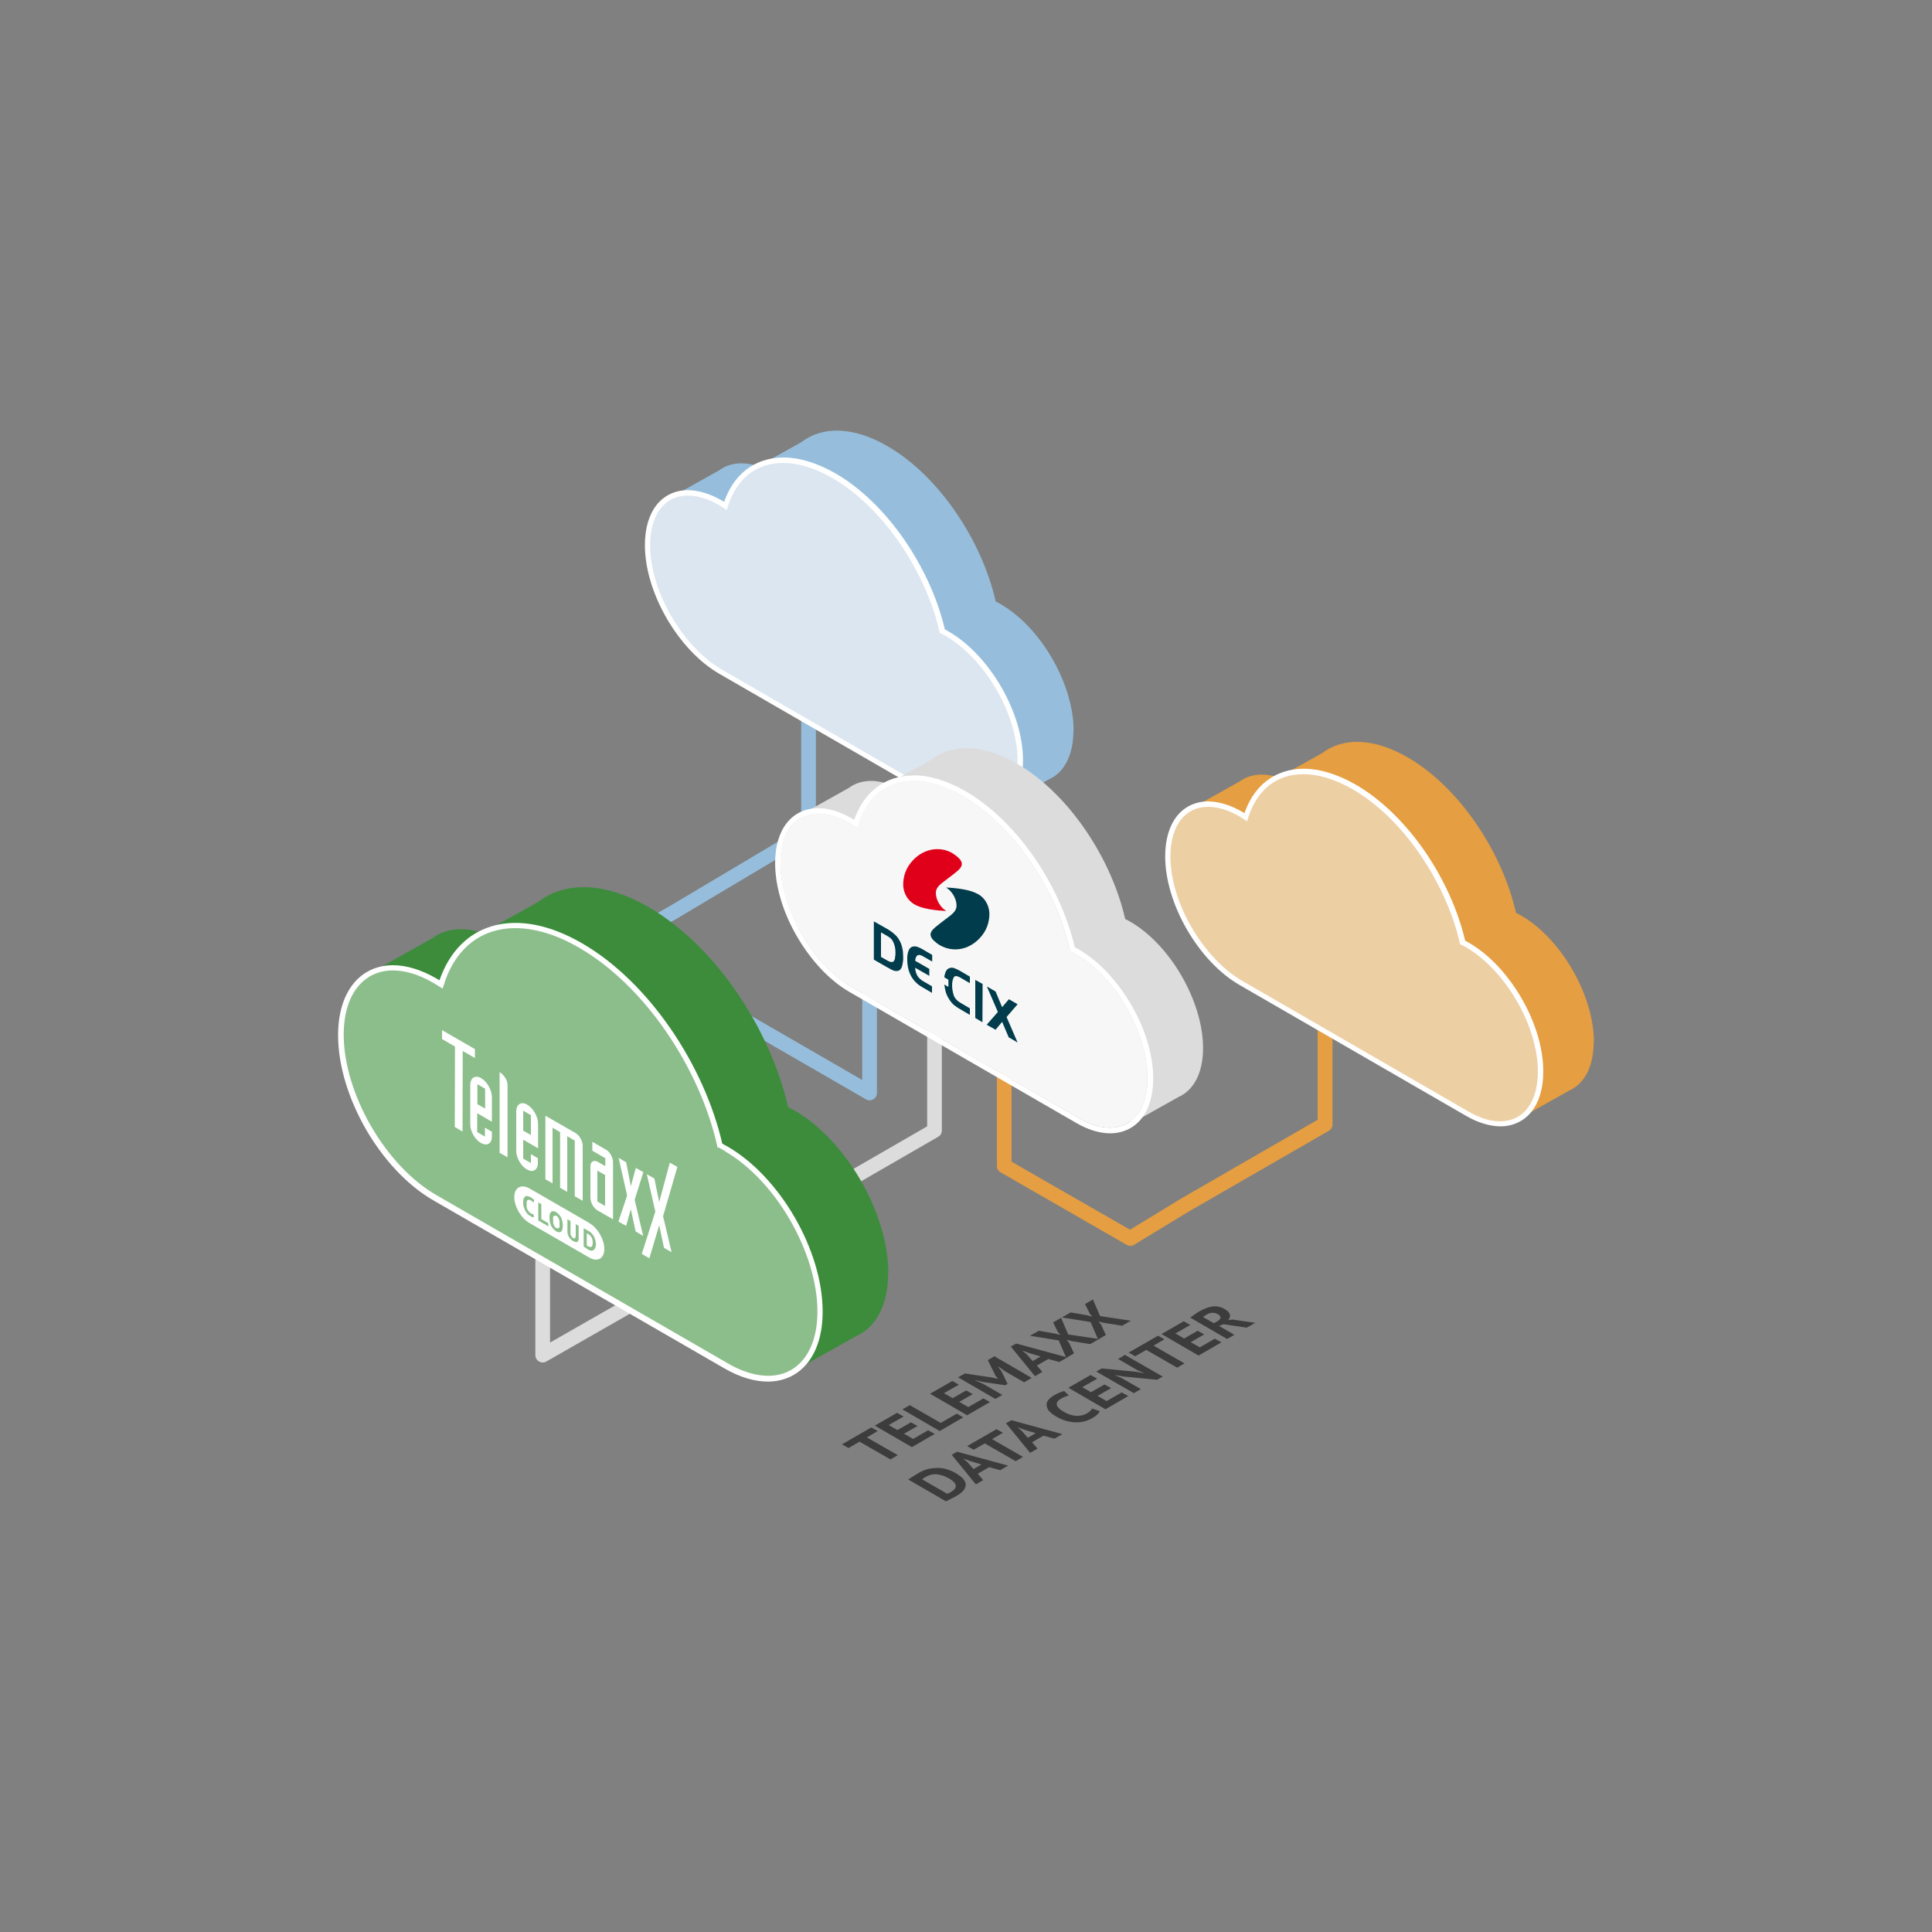 <?xml version="1.0" encoding="UTF-8"?>
<svg xmlns="http://www.w3.org/2000/svg" id="Multi_Cloud" data-name="Multi Cloud" viewBox="0 0 100 100">
  <rect x="0" y="0" width="100" height="100" fill="#808080" stroke="none"/>
  <defs>
    <style>
      .cls-1 {
        fill: #edcfa4;
      }

      .cls-1, .cls-2, .cls-3, .cls-4, .cls-5, .cls-6, .cls-7, .cls-8, .cls-9, .cls-10, .cls-11, .cls-12 {
        stroke-width: 0px;
      }

      .cls-2 {
        fill: #dcdcdc;
      }

      .cls-3 {
        fill: #e59e41;
      }

      .cls-4 {
        fill: #3c8c3c;
      }

      .cls-5 {
        fill: #8cbe8c;
      }

      .cls-6 {
        fill: #e1001a;
      }

      .cls-7 {
        fill: #dce6f0;
      }

      .cls-8 {
        fill: #3c3c3c;
      }

      .cls-9 {
        fill: #003c4b;
      }

      .cls-13 {
        isolation: isolate;
      }

      .cls-10 {
        fill: #96bedc;
      }

      .cls-11 {
        fill: #fff;
      }

      .cls-12 {
        fill: #f7f7f7;
      }
    </style>
  </defs>
  <path class="cls-3" d="M68.2,51.83v6.13l-7.07,4.08h0s-2.64,1.61-2.64,1.61l-6.13-3.52v-4.72c0-.21-.17-.38-.38-.38s-.38.17-.38.38v4.94c0,.14.07.26.19.33l6.52,3.75c.12.07.27.07.39,0l2.83-1.72,7.25-4.18c.12-.07.19-.19.19-.33v-6.35c0-.21-.17-.38-.38-.38s-.38.17-.38.38Z"></path>
  <path class="cls-3" d="M82.5,53.93c0-2.41-1.69-5.35-3.78-6.55-.08-.05-.17-.09-.25-.13-.73-3.2-2.96-6.52-5.61-8.05-1.78-1.03-3.37-1.03-4.44-.21h0s-2.13,1.19-2.13,1.19l.03.11c-.86-.32-1.61-.24-2.16.16h0s-2.41,1.35-2.41,1.35l.63.51.29.23.57-.24c-.02.16-.03.32-.03.49,0,2.41,1.69,5.35,3.78,6.55l10.62,6.13-.26,1.15.3.59,1.18.58,2.39-1.34h0c.78-.35,1.27-1.23,1.27-2.53Z"></path>
  <path class="cls-1" d="M75.97,48.92c-.08-.05-.17-.09-.25-.13-.73-3.2-2.96-6.52-5.61-8.05-2.65-1.53-4.88-.79-5.61,1.57-.08-.05-.17-.11-.25-.15-2.09-1.21-3.78-.23-3.78,2.18s1.69,5.35,3.78,6.55l11.72,6.77c2.09,1.21,3.78.23,3.78-2.18s-1.69-5.35-3.78-6.55Z"></path>
  <path class="cls-11" d="M75.97,48.92l.07-.12c-.09-.05-.17-.1-.26-.14l-.06.12.13-.03c-.37-1.62-1.12-3.26-2.11-4.7-.99-1.43-2.22-2.66-3.57-3.44-.96-.55-1.87-.82-2.69-.82-.74,0-1.4.22-1.94.64-.54.42-.94,1.04-1.18,1.82l.13.04.07-.11c-.08-.06-.17-.11-.26-.16-.62-.36-1.22-.53-1.76-.54-.66,0-1.23.27-1.62.76-.39.49-.61,1.2-.61,2.08,0,1.24.43,2.59,1.13,3.8.7,1.2,1.65,2.25,2.73,2.87l11.72,6.77c.62.36,1.22.53,1.76.54.66,0,1.23-.27,1.62-.76.39-.49.61-1.2.61-2.08,0-1.24-.43-2.59-1.13-3.8-.7-1.2-1.65-2.25-2.73-2.87l-.07.12-.07.12c1.02.59,1.95,1.61,2.63,2.78.68,1.17,1.09,2.49,1.09,3.66,0,.83-.21,1.48-.55,1.91-.34.43-.82.66-1.41.66-.48,0-1.03-.16-1.62-.5l-11.72-6.77c-1.02-.59-1.95-1.61-2.63-2.78-.68-1.17-1.09-2.49-1.09-3.66,0-.83.21-1.48.55-1.91.34-.43.82-.66,1.41-.66.48,0,1.03.16,1.62.5.08.05.16.1.24.15l.15.1.05-.17c.23-.74.61-1.31,1.09-1.69.49-.38,1.09-.58,1.77-.58.76,0,1.62.25,2.55.78,1.3.75,2.51,1.95,3.48,3.36.97,1.41,1.71,3.02,2.07,4.6v.06s.07.03.07.03c.08.04.16.08.24.13l.07-.12Z"></path>
  <path class="cls-10" d="M41.47,36.63v6.22l-6.84,4.07-3.01,1.7c-.12.07-.19.19-.19.33,0,.14.07.26.19.33l13.2,7.62c.12.07.26.07.38,0,.12-.07.19-.19.19-.33v-5.47c0-.21-.17-.38-.38-.38s-.38.17-.38.38v4.8s-12.05-6.96-12.05-6.96l2.43-1.38h0s7.03-4.19,7.03-4.19c.12-.07.19-.19.19-.33v-6.44c0-.21-.17-.38-.38-.38s-.38.17-.38.38Z"></path>
  <path class="cls-10" d="M55.57,37.82c0-2.41-1.69-5.35-3.78-6.55-.08-.05-.17-.09-.25-.13-.73-3.2-2.96-6.52-5.61-8.05-1.78-1.03-3.37-1.03-4.44-.21h0s-2.13,1.19-2.13,1.19l.03.11c-.86-.32-1.61-.24-2.16.16h0s-2.41,1.35-2.41,1.35l.63.51.29.23.57-.24c-.02.16-.03.32-.03.49,0,2.41,1.69,5.35,3.78,6.55l10.62,6.13-.26,1.15.3.59,1.18.58,2.39-1.34h0c.78-.35,1.27-1.23,1.27-2.53Z"></path>
  <path class="cls-7" d="M49.04,32.81c-.08-.05-.17-.09-.25-.13-.73-3.2-2.96-6.52-5.61-8.05-2.65-1.53-4.88-.79-5.61,1.57-.08-.05-.17-.11-.25-.15-2.09-1.21-3.78-.23-3.78,2.18s1.69,5.35,3.78,6.55l11.72,6.77c2.09,1.21,3.78.23,3.78-2.18s-1.69-5.35-3.78-6.55Z"></path>
  <path class="cls-11" d="M49.04,32.81l.07-.12c-.09-.05-.17-.1-.26-.14l-.06.12.13-.03c-.37-1.62-1.12-3.26-2.11-4.7-.99-1.43-2.22-2.66-3.57-3.44-.96-.55-1.87-.82-2.69-.82-.74,0-1.4.22-1.94.64-.54.42-.94,1.04-1.18,1.82l.13.04.07-.11c-.08-.06-.17-.11-.26-.16-.62-.36-1.22-.53-1.76-.54-.66,0-1.23.27-1.62.76-.39.49-.61,1.2-.61,2.08,0,1.24.43,2.59,1.13,3.8.7,1.2,1.65,2.25,2.73,2.87l11.72,6.77c.62.36,1.22.53,1.76.54.66,0,1.23-.27,1.62-.76.39-.49.61-1.2.61-2.08,0-1.24-.43-2.59-1.13-3.8-.7-1.2-1.65-2.25-2.73-2.87l-.07.12-.07.12c1.02.59,1.95,1.61,2.63,2.78.68,1.17,1.09,2.49,1.09,3.66,0,.83-.21,1.48-.55,1.91-.34.43-.82.66-1.41.66-.48,0-1.03-.16-1.62-.5l-11.72-6.77c-1.02-.59-1.95-1.61-2.63-2.78-.68-1.17-1.09-2.49-1.09-3.66,0-.83.21-1.48.55-1.91.34-.43.82-.66,1.41-.66.48,0,1.03.16,1.62.5.08.05.16.1.24.15l.15.1.05-.17c.23-.74.61-1.31,1.09-1.69.49-.38,1.09-.58,1.77-.58.76,0,1.62.25,2.55.78,1.3.75,2.51,1.95,3.48,3.36.97,1.41,1.71,3.02,2.07,4.6v.06s.07.03.07.03c.08.04.16.08.24.13l.07-.12Z"></path>
  <path class="cls-8" d="M56.83,69.34l.41-.24-.25-.54-.13-.16.28.07.94.15.45-.26-1.59-.24-.37-.86-.41.24.25.5.13.15-.26-.07-.86-.15-.46.26,1.49.24.39.91ZM55.18,70.29l.41-.24-.25-.54-.13-.16.28.07.94.15.45-.26-1.59-.24-.37-.86-.41.24.25.5.13.15-.26-.07-.86-.15-.46.26,1.49.24.39.91ZM53.17,70.12l-.25-.21h.01s.36.13.36.13l.57.17-.41.24-.29-.33ZM54.84,70.49l.4-.23-2.64-.72-.28.16,1.25,1.53.38-.22-.28-.33.59-.34.58.16ZM53.02,71.54l.38-.22-1.93-1.12-.34.2.39.79.14.18h-.01s-.31-.07-.31-.07l-1.4-.21-.35.2,1.93,1.12.36-.21-1.01-.58-.44-.19h.01s.43.1.43.1l1.16.17.12-.07-.31-.65-.19-.25h.02s.34.24.34.24l1,.58ZM50.08,73.24l1.16-.67-.34-.19-.78.45-.47-.27.7-.4-.34-.19-.7.4-.45-.26.77-.44-.34-.19-1.15.66,1.93,1.12ZM49.54,73.16l-.85.49-1.6-.92-.38.22,1.93,1.12,1.22-.71-.34-.19ZM47.22,74.89l1.16-.67-.34-.19-.78.45-.47-.27.7-.4-.34-.19-.7.4-.45-.26.77-.44-.34-.19-1.15.66,1.93,1.12ZM45.09,73.89l-1.51.87.34.19.57-.33,1.6.92.38-.22-1.6-.92.56-.33-.34-.19Z"></path>
  <path class="cls-8" d="M62.76,67.95c.1,0,.19.02.27.07.11.06.16.13.14.19-.01.06-.07.13-.18.19l-.16.09-.56-.32s.04-.03.08-.06.07-.05.11-.07c.1-.06.2-.09.3-.09ZM63.51,69.31l.38-.22-.79-.46.23-.09,1.2.18.44-.25-1.18-.17-.22.03c.08-.09.11-.19.09-.29-.03-.1-.12-.2-.28-.29-.11-.06-.22-.1-.33-.12-.11-.02-.22-.02-.33,0-.11.02-.22.05-.32.09-.1.04-.2.09-.29.14-.04.02-.08.05-.12.07-.04.03-.09.06-.13.09-.05.03-.09.06-.13.09-.04.03-.08.06-.12.09l1.91,1.11ZM62.06,70.15l1.16-.67-.34-.19-.78.45-.47-.27.7-.4-.34-.19-.7.4-.45-.26.77-.44-.34-.19-1.15.66,1.93,1.12ZM59.93,69.14l-1.51.87.34.19.57-.33,1.6.92.38-.22-1.6-.92.56-.33-.34-.19ZM59.9,71.41l.28-.16-1.95-1.12-.36.21,1.02.59.34.15h-.01s-.44-.08-.44-.08l-1.76-.17-.28.16,1.95,1.12.36-.21-1.01-.58-.35-.15h.01s.46.08.46.08l1.75.17ZM57.24,72.93l1.16-.67-.34-.19-.78.45-.47-.27.7-.4-.34-.19-.7.4-.45-.26.77-.44-.34-.19-1.15.66,1.93,1.12ZM56.54,72.89s-.05.08-.09.12c-.04.04-.1.09-.18.14-.09.05-.18.09-.28.11-.1.02-.2.03-.3.02-.1,0-.21-.03-.31-.06-.1-.03-.21-.08-.31-.14-.23-.13-.35-.26-.37-.37-.02-.12.05-.22.21-.31.08-.05.16-.09.23-.11.07-.03.13-.05.19-.06l-.25-.23c-.07.02-.15.04-.24.08-.09.04-.19.09-.3.15-.1.06-.19.13-.26.21-.07.08-.11.17-.11.26s.03.19.1.3c.08.1.21.21.4.32.18.11.36.18.54.23.18.05.34.07.5.07.16,0,.31-.02.45-.06.14-.04.27-.09.38-.16.1-.06.18-.11.25-.18.07-.06.12-.12.13-.18l-.38-.13ZM52.92,74.09l-.25-.21h.01s.36.13.36.13l.57.17-.41.24-.29-.33ZM54.59,74.46l.4-.23-2.64-.72-.28.16,1.25,1.53.38-.22-.28-.33.59-.34.58.16ZM51.57,73.98l-1.51.87.34.19.57-.33,1.6.92.38-.22-1.6-.92.56-.33-.34-.19ZM50.11,75.71l-.25-.21h.01s.36.13.36.13l.57.17-.41.24-.29-.33ZM51.78,76.09l.4-.23-2.64-.72-.28.16,1.25,1.53.38-.22-.28-.33.59-.34.58.16ZM48.25,76.32c.11-.02.21-.02.31,0s.2.04.29.07c.09.04.17.08.25.12.09.05.16.1.23.16.07.06.11.12.13.18.02.06.02.12-.02.18-.03.06-.1.12-.21.19,0,0-.02.01-.04.02s-.04.02-.06.03c-.02.01-.04.02-.06.03-.02,0-.03.02-.04.02l-1.3-.75s.04-.03.08-.06.08-.05.12-.07c.1-.06.21-.1.32-.12ZM48.96,77.71s.07-.03.12-.06c.05-.03.1-.05.16-.08.06-.03.11-.06.16-.08.05-.03.09-.05.12-.07.19-.11.31-.21.38-.32.07-.11.1-.21.08-.31-.02-.1-.07-.19-.16-.28-.09-.09-.2-.17-.33-.25-.14-.08-.29-.15-.45-.2-.15-.05-.31-.08-.48-.08-.16,0-.33.01-.5.05-.17.04-.34.11-.51.21-.04.02-.08.05-.13.08-.05.03-.1.06-.15.09-.05.03-.1.06-.14.09-.05.03-.08.06-.12.08l1.94,1.12Z"></path>
  <path class="cls-2" d="M47.99,52.17v6.13l-7.07,4.08h0s-12.45,7.11-12.45,7.11v-6.07c0-.21-.17-.38-.38-.38s-.38.17-.38.38v6.72c0,.14.07.26.19.33.12.07.26.07.38,0l13.02-7.44h0s7.26-4.19,7.26-4.19c.12-.07.19-.19.19-.33v-6.35c0-.21-.17-.38-.38-.38s-.38.17-.38.38Z"></path>
  <path class="cls-2" d="M50.02,38.73c-.7,0-1.32.2-1.82.59h0s-2.13,1.19-2.13,1.19l.03.11c-.36-.13-.7-.2-1.01-.2-.44,0-.83.12-1.15.36h0s-2.41,1.35-2.41,1.35l.63.51.29.23.57-.24c-.02.16-.03.32-.03.49,0,2.41,1.69,5.35,3.78,6.55l10.62,6.13-.26,1.15.3.59,1.18.58,2.39-1.34h0c.78-.35,1.27-1.23,1.27-2.53,0-2.41-1.69-5.35-3.78-6.55-.08-.05-.17-.09-.25-.13-.73-3.2-2.96-6.52-5.61-8.05-.94-.54-1.83-.8-2.62-.8"></path>
  <path class="cls-12" d="M47.28,40.42h0c-.69,0-1.28.2-1.77.58-.48.38-.86.95-1.09,1.68l-.06.18-.16-.1c-.08-.05-.16-.1-.24-.15-.59-.34-1.14-.5-1.62-.5h0c-.58,0-1.06.23-1.4.66-.34.43-.55,1.07-.55,1.9,0,1.17.41,2.49,1.09,3.66.67,1.17,1.61,2.19,2.62,2.77l11.72,6.77c.59.34,1.14.5,1.62.5h0c.58,0,1.06-.23,1.4-.66.34-.43.55-1.07.55-1.9,0-1.17-.41-2.49-1.09-3.66-.67-1.17-1.61-2.19-2.62-2.77-.08-.05-.16-.09-.24-.13l-.06-.03-.02-.07c-.36-1.58-1.09-3.2-2.06-4.6-.97-1.41-2.18-2.6-3.48-3.35-.92-.53-1.79-.78-2.55-.78"></path>
  <path class="cls-11" d="M47.28,40.42h0c.76,0,1.62.25,2.55.78,1.3.75,2.51,1.95,3.48,3.35.97,1.41,1.71,3.02,2.06,4.6v.07s.08.03.08.03c.08.04.16.08.24.13,1.02.59,1.95,1.6,2.62,2.77.67,1.17,1.09,2.48,1.09,3.66,0,.83-.21,1.48-.55,1.9-.34.43-.82.65-1.4.66h0c-.48,0-1.03-.16-1.62-.5l-11.72-6.77c-1.02-.59-1.95-1.6-2.62-2.77-.67-1.17-1.09-2.49-1.09-3.66,0-.83.21-1.48.55-1.9.34-.43.82-.65,1.4-.66h0c.48,0,1.03.16,1.62.5.08.05.16.1.24.15l.16.1.06-.18c.23-.74.6-1.3,1.09-1.68.49-.38,1.08-.58,1.77-.58M47.28,40.14c-.74,0-1.41.22-1.94.64-.5.39-.88.95-1.13,1.65-.03-.02-.07-.04-.1-.06-.62-.36-1.22-.54-1.76-.54h0c-.66,0-1.23.27-1.62.76-.39.49-.61,1.2-.61,2.08,0,1.24.43,2.6,1.13,3.8.7,1.2,1.65,2.26,2.73,2.88l11.72,6.77c.62.36,1.22.54,1.76.54h0c.66,0,1.23-.27,1.62-.76.39-.49.61-1.2.61-2.08,0-1.24-.43-2.6-1.13-3.8-.7-1.2-1.65-2.26-2.73-2.88-.07-.04-.13-.07-.2-.11-.37-1.6-1.12-3.22-2.09-4.64-.99-1.43-2.22-2.66-3.57-3.44-.96-.55-1.87-.82-2.69-.82h0"></path>
  <path class="cls-9" d="M50.2,50.55v.34s-.53-.31-.53-.31c-.01,0-.03-.01-.04-.02-.14-.06-.23-.05-.27.04-.05.1-.08.23-.08.4,0,.17.03.34.08.5.04.14.13.25.27.35.01,0,.03.02.04.03l.53.31v.34s-.53-.31-.53-.31c-.1-.06-.19-.12-.28-.19-.09-.07-.17-.17-.25-.29-.1-.15-.16-.29-.2-.44-.03-.12-.05-.23-.06-.34l.21.12v-.37s-.21-.12-.21-.12c0-.1.03-.19.06-.27.04-.11.11-.18.2-.21.08-.03.16-.03.25,0s.18.08.28.13l.53.31Z"></path>
  <path class="cls-9" d="M48.25,49.43v.34s-.47-.27-.47-.27c-.1-.06-.21-.1-.29-.05-.08.05-.11.16-.12.28l.73.42v.36s-.73-.42-.73-.42c0,.13.04.28.11.41.08.13.19.22.29.28l.47.27v.34s-.48-.28-.48-.28c-.1-.06-.2-.12-.3-.21-.15-.13-.29-.32-.37-.52-.09-.21-.12-.44-.13-.63,0-.03,0-.06,0-.09,0-.03,0-.06,0-.09,0-.11.02-.22.05-.31.04-.15.13-.25.26-.27.14-.03.32.05.49.15l.48.28Z"></path>
  <path class="cls-9" d="M50.61,46.27c.49.28.6.76.6,1.03,0,.39-.11.85-.51,1.27-.58.61-1.39.73-2.04.36-.11-.06-.21-.14-.31-.23-.43-.4-.02-.64.34-.93.38-.3.66-.46.77-.68.03-.06.05-.14.05-.23,0-.34-.24-.75-.54-.92,0,0,1.09.02,1.63.33Z"></path>
  <path class="cls-9" d="M46.74,49.34c0,.07.01.15.01.22,0,.09,0,.17-.02.26-.01.09-.03.16-.05.22-.03.09-.08.15-.14.19-.06.03-.14.04-.23.02-.02,0-.05-.01-.07-.02-.03-.01-.05-.02-.09-.04-.03-.01-.07-.03-.11-.06-.04-.02-.09-.05-.15-.08l-.66-.38v-1.98s.67.38.67.38c.18.1.32.21.43.31.11.1.19.22.26.36.03.05.05.11.07.17.02.06.04.13.05.2.02.07.03.15.03.22ZM46.32,49.59c.02-.08.03-.17.03-.27,0-.12-.01-.24-.04-.35-.03-.12-.07-.21-.11-.28-.03-.05-.07-.1-.12-.14-.05-.04-.11-.08-.18-.12l-.3-.17v1.27s.3.17.3.17c.08.05.15.08.21.09.06.01.1,0,.13-.02.04-.03.06-.09.09-.16"></path>
  <path class="cls-6" d="M49.29,44.16c.11.06.21.14.31.23.43.4.02.64-.34.93-.38.3-.66.46-.77.68-.03.06-.05.14-.05.23,0,.34.24.75.54.92,0,0-1.09-.02-1.63-.33-.49-.28-.6-.76-.6-1.03,0-.39.11-.85.51-1.27.58-.61,1.39-.73,2.04-.36Z"></path>
  <polygon class="cls-9" points="50.86 50.93 50.85 52.91 50.48 52.69 50.48 50.72 50.86 50.93"></polygon>
  <polygon class="cls-9" points="52.67 51.98 52.1 52.64 52.67 53.96 52.21 53.69 51.87 52.89 51.53 53.3 51.07 53.04 51.65 52.38 51.08 51.06 51.53 51.32 51.87 52.13 52.22 51.72 52.67 51.98"></polygon>
  <path class="cls-4" d="M45.98,65.9c0-3.1-2.18-6.88-4.87-8.43-.11-.06-.22-.12-.32-.17-.94-4.12-3.81-8.38-7.22-10.35-2.28-1.32-4.33-1.33-5.71-.27h0s-2.74,1.53-2.74,1.53l.04.14c-1.1-.41-2.07-.31-2.78.21h0s-3.1,1.74-3.1,1.74l.81.65.37.29.73-.3c-.02.2-.03.41-.03.63,0,3.1,2.18,6.88,4.87,8.43l13.66,7.89-.33,1.48.38.76,1.52.74,3.07-1.72h0c1-.45,1.64-1.59,1.64-3.26Z"></path>
  <path class="cls-5" d="M37.58,59.46c-.11-.06-.22-.12-.32-.17-.94-4.12-3.81-8.38-7.22-10.35-3.4-1.96-6.28-1.02-7.22,2.01-.11-.07-.21-.14-.32-.2-2.69-1.55-4.87-.29-4.87,2.81s2.18,6.88,4.87,8.43l15.07,8.7c2.69,1.55,4.87.29,4.87-2.81s-2.18-6.88-4.87-8.43Z"></path>
  <path class="cls-11" d="M37.58,59.46l.07-.12c-.11-.06-.22-.12-.33-.18l-.06.13.14-.03c-.47-2.08-1.43-4.19-2.7-6.03-1.27-1.84-2.85-3.41-4.58-4.41-1.23-.71-2.39-1.05-3.44-1.05-.95,0-1.79.28-2.48.82-.68.54-1.2,1.33-1.51,2.33l.14.04.08-.12c-.11-.07-.22-.14-.33-.2-.8-.46-1.56-.68-2.24-.68-.84,0-1.56.34-2.06.97-.5.63-.78,1.53-.78,2.65,0,1.59.55,3.32,1.44,4.87.89,1.54,2.12,2.89,3.49,3.68l15.07,8.7c.8.46,1.56.68,2.24.68.84,0,1.56-.34,2.06-.97.5-.63.78-1.53.78-2.65,0-1.59-.55-3.32-1.44-4.87-.89-1.54-2.12-2.89-3.49-3.68l-.07.12-.07.12c1.32.76,2.52,2.07,3.39,3.58.87,1.51,1.41,3.21,1.41,4.72,0,1.08-.27,1.91-.72,2.47-.45.56-1.07.86-1.83.86-.62,0-1.34-.2-2.1-.65l-15.07-8.7c-1.32-.76-2.52-2.07-3.39-3.58-.87-1.51-1.41-3.21-1.41-4.72,0-1.08.27-1.91.72-2.47.45-.56,1.07-.86,1.83-.86.62,0,1.34.2,2.1.65.11.06.21.13.31.19l.16.1.06-.18c.29-.96.78-1.69,1.41-2.19.63-.5,1.41-.76,2.3-.76.98,0,2.1.32,3.29,1.01,1.68.97,3.24,2.51,4.49,4.32,1.25,1.81,2.2,3.89,2.66,5.93v.07s.08.03.08.03c.1.05.21.11.31.17l.07-.12Z"></path>
  <g>
    <polygon class="cls-11" points="24.58 54.3 24.58 54.76 23.95 54.4 23.94 58.57 23.54 58.33 23.55 54.17 22.88 53.78 22.88 53.32 24.58 54.3"></polygon>
    <path class="cls-11" d="M25.46,58.06l-.76-.44v.98s.4.23.4.23v-.46s.36.21.36.21v.25c0,.36-.25.51-.56.33,0,0,0,0-.01,0-.31-.18-.55-.61-.55-.96v-2.05c0-.33.22-.51.52-.37.02,0,.04.02.05.03.3.17.55.61.55.98v1.29ZM24.71,56.12v1.03s.4.23.4.23v-1.03s-.4-.23-.4-.23"></path>
    <path class="cls-11" d="M25.87,55.5c.11.07.21.17.29.3s.11.26.11.37v3.73s-.41-.23-.41-.23v-4.17Z"></path>
    <path class="cls-11" d="M27.84,59.43l-.76-.44v.98s.4.23.4.23v-.46s.36.21.36.21v.25c0,.36-.26.51-.56.33,0,0,0,0-.01,0-.3-.17-.55-.61-.55-.96v-2.05c0-.33.22-.51.52-.37.02,0,.04.02.05.03.31.18.56.62.56.98v1.29ZM27.08,57.49v1.03s.4.23.4.23v-1.03s-.4-.23-.4-.23"></path>
    <g class="cls-13">
      <polygon class="cls-11" points="30.46 63.88 30.57 63.97 30.64 64.09 30.67 64.2 30.68 64.32 30.67 64.44 30.63 64.52 30.56 64.55 30.45 64.51 30.43 64.51 30.41 64.49 30.38 64.48 30.37 64.46 30.37 63.84 30.41 63.85 30.46 63.88"></polygon>
      <path class="cls-11" d="M30.51,63.31c.43.25.77.85.77,1.34s-.35.69-.78.44l-3.1-1.79c-.43-.25-.78-.85-.78-1.34s.35-.69.78-.45l3.1,1.79ZM29.04,63.75c.06-.05.09-.15.09-.31l-.02-.22-.06-.19-.11-.16-.15-.13c-.11-.06-.2-.07-.26-.02-.06.05-.09.15-.09.32l.02.21.06.19.11.16.15.13c.11.06.2.07.26.02M30.82,64.58l.03-.17-.03-.21-.07-.19-.12-.17c-.05-.05-.11-.1-.19-.14l-.06-.03-.06-.04-.06-.03-.05-.02v.94s.04.03.04.03l.06.04.06.04.04.03c.08.05.15.07.2.08l.13-.04.07-.12M29.95,64.05v-.6s-.15-.09-.15-.09v.59s-.03.14-.03.14h-.1s-.06-.06-.06-.06l-.05-.07-.03-.07v-.1s0-.59,0-.59l-.16-.09v.62c0,.22.1.39.3.51l.12.05h.09s.06-.09.06-.09l.02-.14M27.55,63h.09s-.03-.16-.03-.16h-.06s-.08-.04-.08-.04l-.1-.09-.07-.1-.04-.13v-.14c-.01-.11,0-.19.05-.22.04-.03.1-.03.16.01l.09.06.06.06.03-.14-.08-.07-.12-.08-.13-.05h-.12s-.09.11-.09.11c-.02.06-.03.12-.03.22,0,.09.01.17.03.24l.08.2.11.15.14.11.12.06M28.38,63.47v-.16s-.36-.21-.36-.21v-.77s-.16-.09-.16-.09v.93s.51.3.51.3"></path>
      <path class="cls-11" d="M28.79,62.91l.08.08.06.1.03.12v.14c.01.11,0,.18-.03.22h-.13s-.08-.07-.08-.07l-.06-.1-.03-.12v-.13c-.01-.12,0-.19.03-.22h.13Z"></path>
    </g>
    <path class="cls-11" d="M29.78,58.64c.21.12.38.42.38.66v2.85s-.41-.23-.41-.23v-2.88s-.39-.23-.39-.23v2.88s-.37-.21-.37-.21v-2.88s-.39-.23-.39-.23v2.88s-.37-.21-.37-.21v-3.29s1.55.89,1.55.89Z"></path>
    <path class="cls-11" d="M31.35,59.49c.21.12.38.42.38.66v2.96s-.79-.45-.79-.45c-.21-.12-.38-.42-.38-.66v-1.64c0-.24.18-.34.39-.22l.38.22v-.41s-.67-.39-.67-.39v-.46s.69.4.69.4ZM31.32,62.42v-1.6s-.4-.23-.4-.23v1.6s.4.23.4.23"></path>
    <polygon class="cls-11" points="35.06 60.4 34.32 62.95 34.76 64.81 34.37 64.59 34.12 63.42 33.61 65.13 33.22 64.9 33.92 62.71 33.48 60.78 33.87 61 34.12 62.22 34.67 60.18 35.06 60.4"></polygon>
    <polygon class="cls-11" points="33.3 60.67 32.85 62.1 33.29 63.97 32.9 63.74 32.66 62.62 32.64 62.62 32.41 63.45 32.01 63.23 32.46 61.88 32.02 59.93 32.41 60.16 32.65 61.38 32.66 61.38 32.91 60.45 33.3 60.67"></polygon>
  </g>
</svg>
